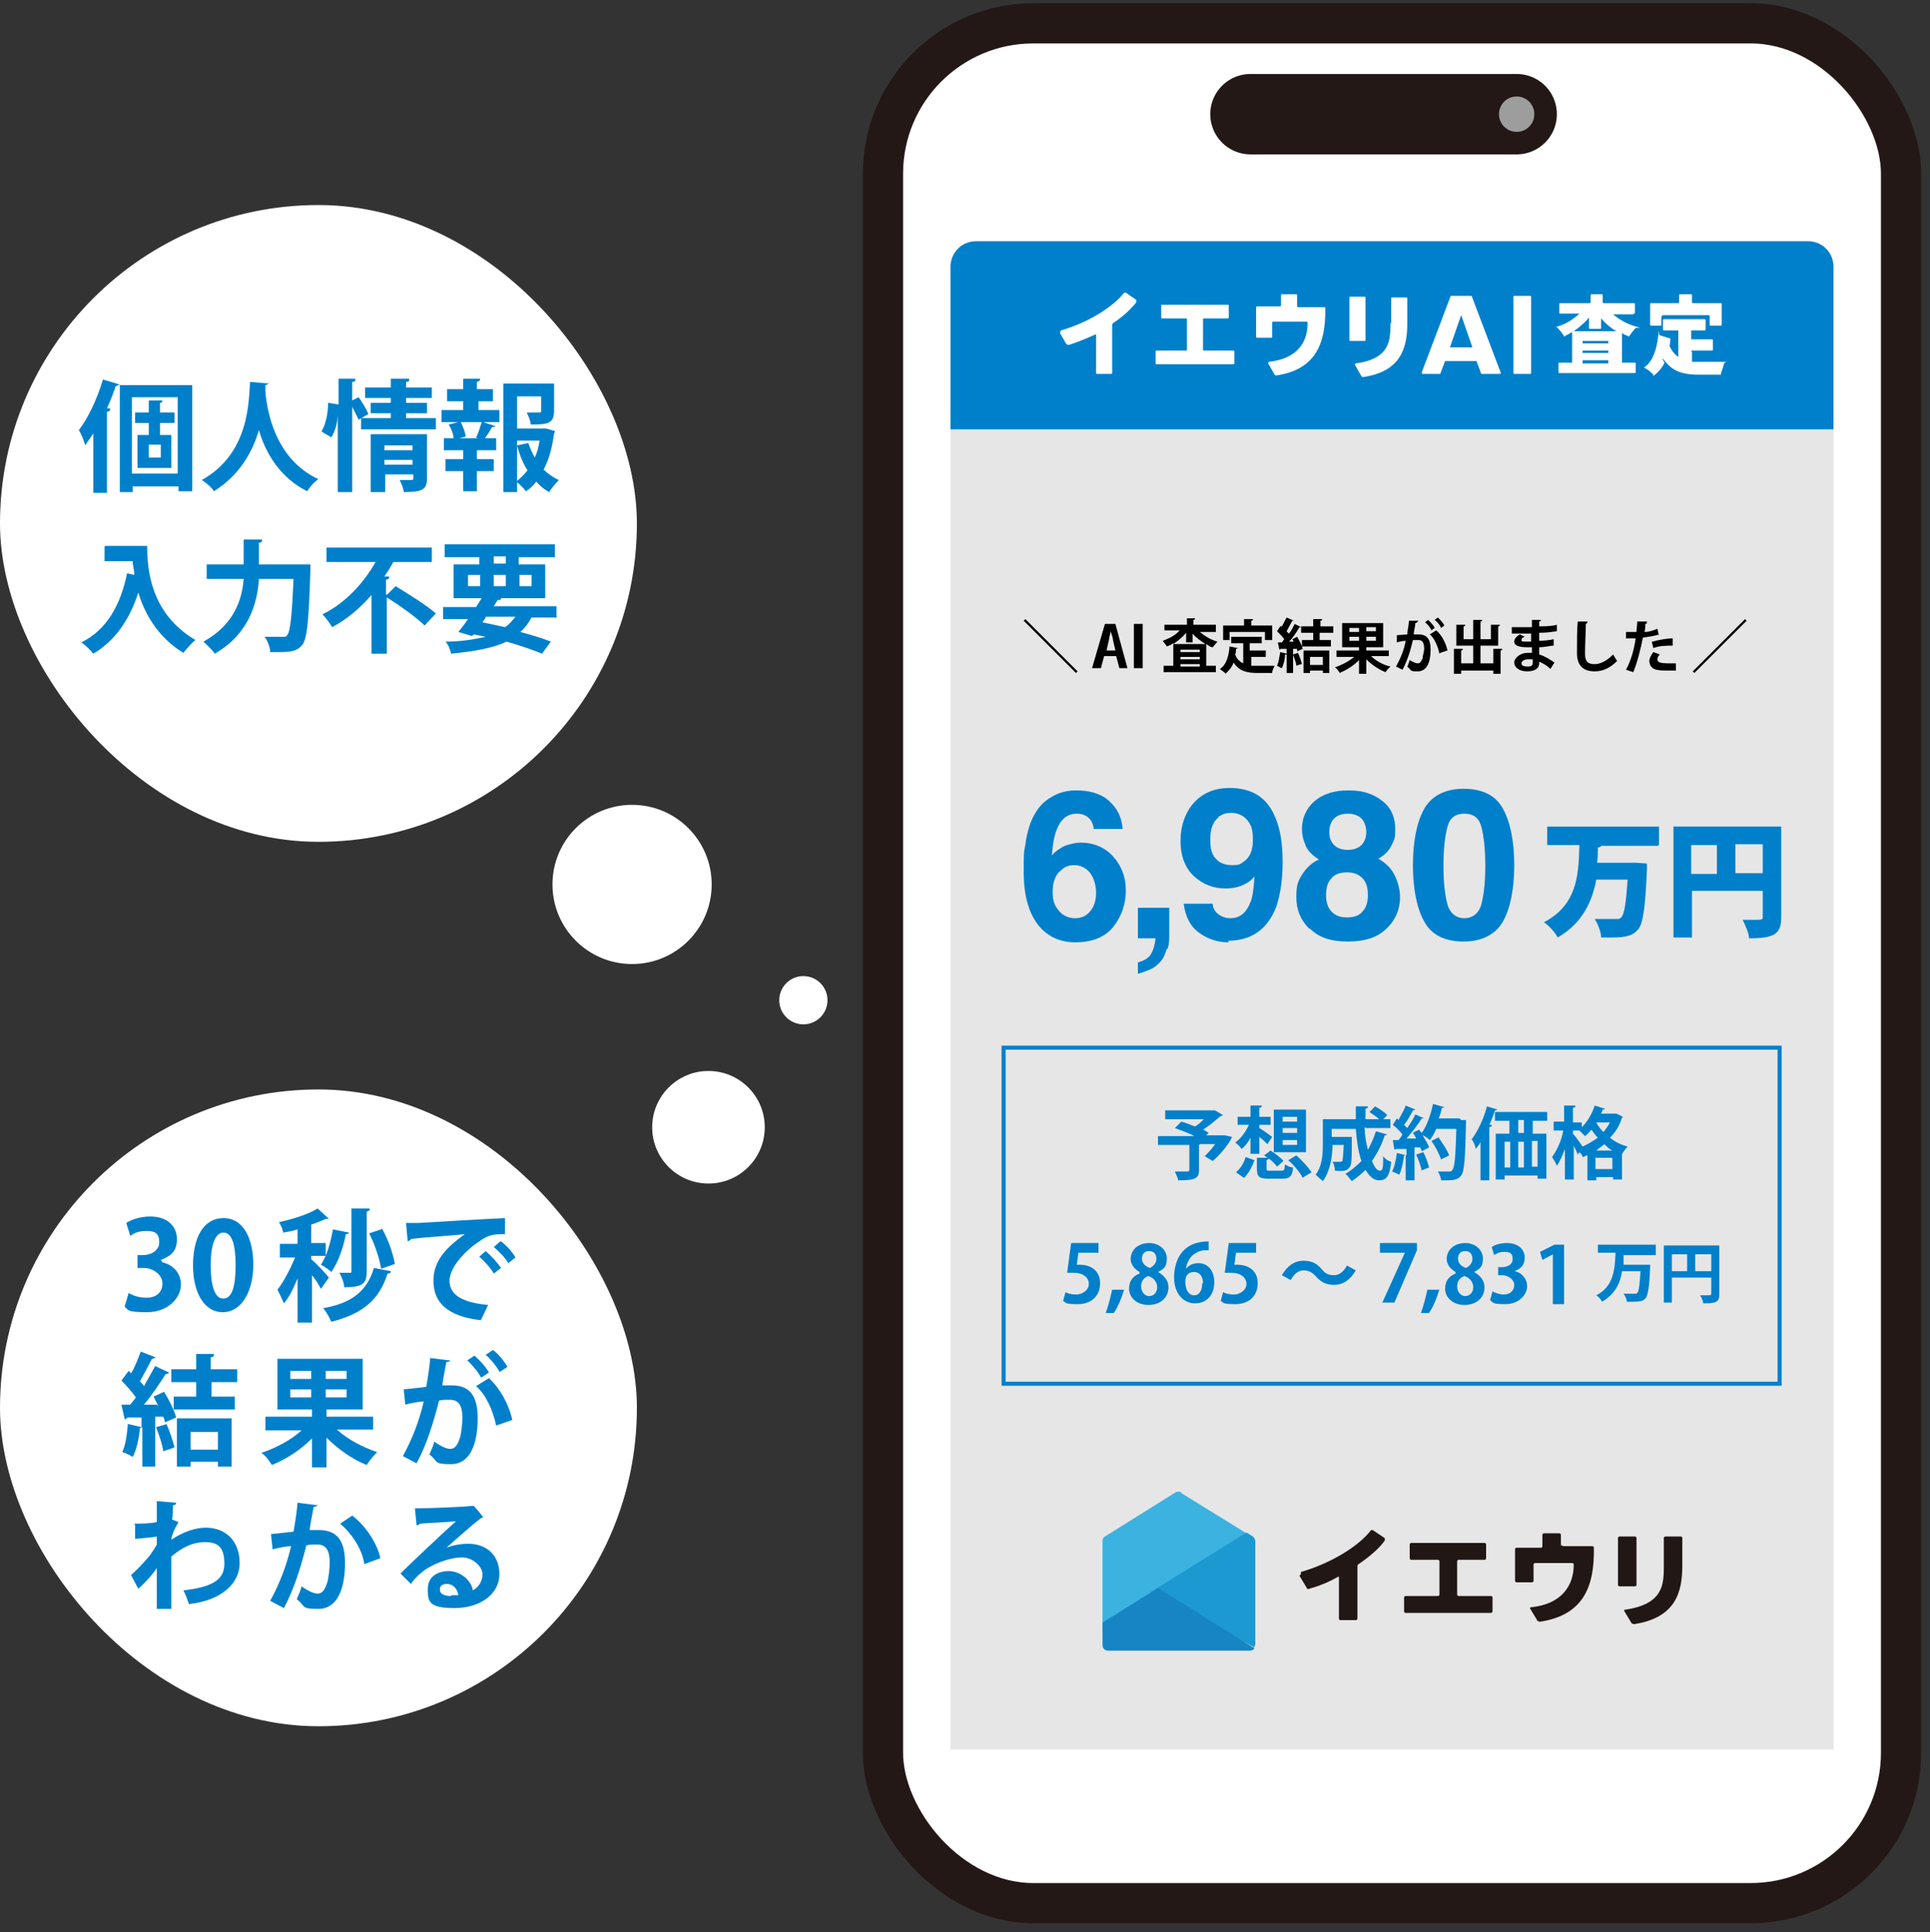 <?xml version="1.0" encoding="UTF-8"?>
<svg id="_レイヤー_1" xmlns="http://www.w3.org/2000/svg" version="1.1" viewBox="0 0 240 240.3">
  <rect x="0" y="0" width="240" height="240.3" fill="#333333" stroke="none"/>
  <!-- Generator: Adobe Illustrator 29.5.0, SVG Export Plug-In . SVG Version: 2.1.0 Build 137)  -->
  <defs>
    <style>
      .st0 {
        stroke-width: 5px;
      }

      .st0, .st1, .st2 {
        fill: none;
        stroke-miterlimit: 10;
      }

      .st0, .st2 {
        stroke: #231815;
      }

      .st3 {
        fill: #1785c3;
      }

      .st4 {
        fill: #e6e6e6;
      }

      .st5 {
        fill: #3cb2e0;
      }

      .st6 {
        fill: #1c99d1;
      }

      .st7 {
        fill: #9d9d9e;
      }

      .st8 {
        fill: #211714;
      }

      .st9 {
        fill: #fff;
      }

      .st1 {
        stroke: #0080cb;
        stroke-width: .5px;
      }

      .st2 {
        stroke-linecap: round;
        stroke-width: 10px;
      }

      .st10 {
        fill: #0080cb;
      }
    </style>
  </defs>
  <rect class="st9" x="109.8" y="2.8" width="126.6" height="233.8" rx="18.7" ry="18.7"/>
  <rect class="st0" x="109.8" y="2.9" width="126.6" height="233.8" rx="18.7" ry="18.7"/>
  <path class="st4" d="M121.4,30h103.4c1.8,0,3.2,1.4,3.2,3.2v184.4h-109.8V33.2c0-1.8,1.4-3.2,3.2-3.2Z"/>
  <rect class="st1" x="124.8" y="130.3" width="96.5" height="41.8"/>
  <line class="st2" x1="155.5" y1="14.2" x2="188.6" y2="14.2"/>
  <circle class="st7" cx="188.6" cy="14.2" r="2.2"/>
  <path class="st10" d="M121.4,30h103.4c1.8,0,3.2,1.4,3.2,3.2v20.2h-109.8v-20.2c0-1.8,1.4-3.2,3.2-3.2Z"/>
  <g>
    <g>
      <g>
        <path class="st9" d="M184.4,46.5h2.1c0,0,.2,0,.1-.2l-3.6-9.5c0,0,0,0-.1,0h-2.4c0,0-.1,0-.1,0l-3.6,9.5c0,0,0,.2.1.2h2.1c0,0,.1,0,.1,0l.6-1.6s0,0,0,0h3.9s0,0,0,0l.6,1.6c0,0,0,0,.1,0ZM183.1,43.2h-2.8s0,0,0,0l1.4-4s0,0,0,0l1.4,4s0,0,0,0Z"/>
        <path class="st9" d="M188.3,46.5h2c0,0,.1,0,.1-.1v-9.5c0,0,0-.1-.1-.1h-2c0,0-.1,0-.1.1v9.5c0,0,0,.1.1.1Z"/>
      </g>
      <g>
        <path class="st9" d="M203.1,39.1h-2.5c.7.6,1.7,1.2,2.8,1.5s.1.1,0,.2c-.3.3-.6.7-.8,1s0,0-.1,0c-.3-.1-.6-.2-.8-.4v3.7h1.6c0,0,.1,0,.1.1v1.1c0,0,0,.1-.1.1h-9.4c0,0-.1,0-.1-.1v-1.1c0,0,0-.1.1-.1h1.6v-3.8c-.3.2-.6.3-.9.5s-.1,0-.1,0c-.2-.3-.5-.7-.8-1s0-.2,0-.2c1-.3,2-.9,2.7-1.6h-2.4c0,0-.1,0-.1-.1v-1.1c0,0,0-.1.1-.1h3.7c0,0,.1,0,.1-.1v-.9c0,0,0-.1.1-.1h1.3c0,0,.1,0,.1.1v.9c0,0,0,.1.1.1h3.8c0,0,.1,0,.1.1v1.1c0,0,0,.1-.1.1ZM197.6,39.5c-.5.6-1.2,1.2-1.9,1.7h5.3c-.7-.4-1.4-1-1.9-1.6v1.2c0,0,0,.1-.1.1h-1.3c0,0-.1,0-.1-.1v-1.3ZM200,42.7v-.3h-3.2v.3h3.2ZM196.8,43.6v.3h3.2v-.3h-3.2ZM196.8,45.2h3.2v-.4h-3.2v.4Z"/>
        <path class="st9" d="M210.4,43.8v1.2c.3,0,.6,0,.9,0,.6,0,2.1,0,3,0s.1,0,.1.2c-.1.4-.3.9-.4,1.3s0,.1-.1.1h-2.6c-1.8,0-3.1-.3-4.1-1.5s-.2,0-.2,0c-.3.6-.7,1.1-1.2,1.5s-.1,0-.2,0c-.2-.2-.6-.6-1-.8s0-.1,0-.2c1-.8,1.4-2.2,1.6-3.8s0-.1.2-.1l1.3.4c0,0,.1,0,0,.1,0,.2,0,.6-.1.8s0,0,0,0c.3.7.7,1.1,1.1,1.4v-3.3s0,0,0,0h-1.8c0,0-.1,0-.1-.1v-1.2c0,0,0-.1.1-.1h5.1c0,0,.1,0,.1.1v1.2c0,0,0,.1-.1.1h-1.7v1.1s0,0,0,0h2.6c0,0,.1,0,.1.1v1.2c0,0,0,.1-.1.1h-2.6s0,0,0,0ZM206.6,39.3v1.1c0,0,0,.1-.1.1h-1.2c0,0-.1,0-.1-.1v-2.6c0,0,0-.1.1-.1h3.4c0,0,.1,0,.1-.1v-.9c0,0,0-.1.1-.1h1.4c0,0,.1,0,.1.1v.9c0,0,0,.1.1.1h3.5c0,0,.1,0,.1.1v2.6c0,0,0,.1-.1.1h-1.3c0,0-.1,0-.1-.1v-1.1c0,0,0-.1-.1-.1h-5.7c0,0-.1,0-.1.1Z"/>
      </g>
    </g>
    <g>
      <path class="st9" d="M169.7,36.9h-1.8c0,0-.1,0-.1.1v5.3c0,0,0,.1.1.1h1.8c0,0,.1,0,.1-.1v-5.3c0,0,0-.1-.1-.1"/>
      <path class="st9" d="M172.9,40.2c0,2.1,0,4.4-4.3,5,0,0-.2.1-.1.2l.8,1.4c0,0,.1.1.2.1,4.7-.7,5.5-3.6,5.5-6.7v-3.1c0,0,0-.1-.1-.1h-1.8c0,0-.1,0-.1.1v3.1Z"/>
      <path class="st9" d="M149.7,39.6h3c0,0,.1,0,.1-.1v-1.5c0,0,0-.1-.1-.1h-8.2c0,0-.1,0-.1.1v1.5c0,0,0,.1.1.1h3c0,0,.1,0,.1.1v3.8c0,0,0,.1-.1.1h-3.7c0,0-.1,0-.1.1v1.5c0,0,0,.1.1.1h9.6c0,0,.1,0,.1-.1v-1.5c0,0,0-.1-.1-.1h-3.7c0,0-.1,0-.1-.1v-3.8c0,0,0-.1.1-.1"/>
      <path class="st9" d="M131.8,41.4l.8,1.4c0,0,.2.1.3.1,1-.3,2.2-.8,3.3-1.3,0,0,.1,0,.1,0v4.8c0,0,0,.1.1.1h1.8c0,0,.1,0,.1-.1v-5.9c0-.1,0-.2.1-.3,1.2-.8,2.2-1.7,2.9-2.6,0,0,0-.2,0-.3l-1.3-.9c0,0-.1,0-.2,0-1.5,1.9-4.7,3.8-7.9,4.7,0,0-.1.1,0,.2"/>
      <path class="st9" d="M161.3,38v-1.3c0,0,0-.1-.1-.1h-1.8c0,0-.1,0-.1.1v1.3c0,0,0,.1-.1.1h-2.8c-.1,0-.2,0-.2.2v3.6c0,0,0,.1.1.1h1.8c0,0,.1,0,.1-.1v-1.8c0,0,0-.1.1-.1h4.2c0,0,.1,0,.1.2,0,2.3-1.2,4.4-4.8,4.8,0,0-.1.1-.1.2l.8,1.4c0,0,.1.1.2.1,4.7-.7,6.2-3.7,6.1-8.4,0,0,0-.1-.1-.1h-3.3c0,0-.1,0-.1-.1"/>
    </g>
  </g>
  <g>
    <path d="M134,83.5l-.2.2-6.5-6.5.2-.2,6.5,6.5Z"/>
    <path d="M140.3,83.1h-1.1l-.4-1.5h-1.5l-.4,1.5h-1.1l1.6-5.5h1.3l1.5,5.5ZM138.7,80.9l-.3-1.3c0-.3-.2-.8-.3-1.1h0c0,.3-.2.8-.2,1.1l-.3,1.3h1.2Z"/>
    <path d="M141,77.6h1.1v5.5h-1.1v-5.5Z"/>
    <path d="M151.2,78.6h-2c.6.5,1.4,1,2.2,1.2-.2.2-.4.5-.6.7-.3,0-.5-.2-.8-.4v2.7h1.2v.8h-6.5v-.8h1.2v-2.8c-.3.2-.5.3-.8.4-.1-.2-.4-.5-.5-.7.8-.3,1.6-.7,2.1-1.3h-1.9v-.7h2.8v-.8h1c0,.1,0,.2-.2.2v.6h2.8v.7ZM147.5,78.7c-.4.5-1,1-1.6,1.4h4c-.6-.4-1.2-.8-1.6-1.3v1.1h-.8v-1.2ZM149.2,81.1v-.3h-2.4v.3h2.4ZM146.8,81.7v.3h2.4v-.3h-2.4ZM146.8,82.9h2.4v-.3h-2.4v.3Z"/>
    <path d="M155.6,81.7v1.1c.3,0,.5,0,.8,0s1.6,0,2.1,0c-.1.2-.3.6-.3.9h-1.8c-1.3,0-2.3-.2-3-1.3-.2.6-.6,1-1,1.4-.1-.2-.5-.4-.7-.6.8-.5,1.1-1.6,1.2-2.8l1,.2c0,0,0,.1-.2.1,0,.2,0,.5-.1.7.2.6.6.9,1,1.1v-2.5h-1.5v-.8h3.8v.8h-1.5v.9h2v.8h-2ZM152.9,78.6v1h-.8v-1.8h2.6v-.8h1.1c0,.1,0,.2-.2.2v.6h2.6v1.8h-.9v-1h-4.4Z"/>
    <path d="M161,80.1c0-.2-.2-.4-.3-.6l.6-.3c.3.5.6,1.1.7,1.5l-.7.3c0-.1,0-.2,0-.3h-.5v3h-.8v-2.3s0,0-.2,0c0,.6-.2,1.3-.4,1.7-.1,0-.4-.2-.6-.3.2-.4.3-1.1.4-1.7l.8.2v-.6c-.3,0-.6,0-.8,0,0,0,0,.1-.1.1l-.2-.9h.5c.1-.1.2-.3.3-.4-.2-.3-.6-.7-.9-1l.4-.6h.2c.2-.3.4-.8.6-1.1l.9.4s0,0-.2,0c-.2.4-.5.9-.7,1.3,0,.1.2.2.3.3.3-.4.5-.8.7-1.2l.8.4s-.1,0-.2,0c-.3.5-.8,1.3-1.3,1.8h.8ZM161.4,81.2c.2.4.4,1,.5,1.4-.2,0-.4.1-.7.2,0-.4-.3-1-.4-1.4l.6-.2ZM165.7,78.7h-1.6v.9h1.4v.8h-3.6v-.8h1.4v-.9h-1.5v-.8h1.5v-.9h1.1c0,.1,0,.2-.2.2v.7h1.6v.8ZM162.1,83.7v-2.8h3.2v2.8h-.8v-.3h-1.6v.3h-.8ZM164.5,81.7h-1.6v1h1.6v-1Z"/>
    <path d="M172.7,81.6h-2.2c.6.6,1.5,1.1,2.4,1.3-.2.2-.5.5-.6.7-.8-.3-1.7-.9-2.4-1.6v1.8h-.9v-1.7c-.7.7-1.5,1.2-2.4,1.6-.1-.2-.4-.6-.6-.7.9-.3,1.8-.8,2.4-1.3h-2.2v-.8h2.8v-.4h-2.1v-3h5.1v3h-2.1v.4h2.8v.8ZM167.8,78.1v.5h1.2v-.5h-1.2ZM167.8,79.7h1.2v-.5h-1.2v.5ZM171.1,78.5v-.5h-1.2v.5h1.2ZM171.1,79.7v-.5h-1.2v.5h1.2Z"/>
    <path d="M176.2,77.4c0,0-.1.1-.2.1,0,.4-.2,1-.2,1.4.2,0,.4,0,.6,0,1.2,0,1.5.8,1.5,1.9h0c0,1.6-.5,2.7-1.6,2.7s-.7-.1-1.3-.6c.1-.2.2-.5.3-.8.5.3.8.4,1,.4.3,0,.4-.2.6-.6,0-.3.2-.9.2-1.2,0-.7-.2-1.1-.7-1.1s-.4,0-.7,0c-.3,1.3-.7,2.6-1.3,3.7l-.8-.4c.6-1.1,1-2.1,1.2-3.2-.3,0-.8.1-1.1.2v-.9c0,0,1.3-.1,1.3-.1,0-.5.2-1.1.2-1.7h1.2ZM178,78.4c-.1-.3-.5-.8-.8-1l.4-.3c.3.3.7.7.8,1l-.4.3ZM179,81.3c-.2-.9-.6-1.9-1.2-2.4l.8-.5c.7.6,1.2,1.6,1.4,2.5l-.9.3ZM179.2,78.1c-.1-.3-.5-.8-.8-1l.4-.3c.3.3.7.7.8,1l-.4.3Z"/>
    <path d="M185.7,80.7h1.1c0,.1,0,.2-.2.2v2.9h-.9v-.4h-4v.4h-.9v-3.1h1.1c0,.1,0,.2-.2.2v1.6h1.5v-2.2h-2.1v-2.6h1.1c0,.1,0,.2-.2.2v1.6h1.2v-2.4h1.1c0,.1,0,.2-.2.2v2.2h1.3v-1.8h1.1c0,.1,0,.2-.2.2v2.4h-2.2v2.2h1.6v-1.8Z"/>
    <path d="M188.1,78c.4,0,1.1,0,1.7,0s.5,0,.7,0c0-.3,0-.7,0-.9h1.1c0,.1,0,.2-.2.2v.6c.7,0,1.5,0,2.2-.2v.8c-.6.1-1.3.2-2.2.2,0,.3,0,.7,0,1,.6,0,1.4-.1,1.8-.2v.8c-.4,0-1.1.2-1.8.2,0,.3,0,.7,0,.9.7.2,1.3.6,1.9,1l-.5.8c-.4-.4-.9-.7-1.4-.9v.2c0,.6-.5,1-1.5,1s-1.6-.5-1.6-1.1.8-1.2,1.6-1.2.4,0,.6,0c0-.2,0-.5,0-.7-.2,0-.4,0-.6,0-1,0-1.6-.2-1.6-.7,0-.3.2-.6.7-.9l.6.3c-.3.1-.4.2-.4.4s0,.2.8.2.2,0,.4,0v-1c-.3,0-.5,0-.7,0-.5,0-1.2,0-1.7,0v-.8ZM190.6,82c-.2,0-.4,0-.6,0-.4,0-.8.2-.8.5s.3.4.8.4.6-.2.6-.5v-.3Z"/>
    <path d="M197.4,77.4c0,0,0,.1-.2.2,0,1-.1,2.6-.1,3.7s.5,1.3,1.2,1.3,1.5-.4,2.3-1.2c.1.2.4.7.5.8-.9.9-1.8,1.3-2.8,1.3-1.6,0-2.2-.9-2.2-2.3s0-3,.1-3.9h1.2Z"/>
    <path d="M206.3,78.9c-.5.2-1.3.3-2,.4-.3,1.5-.7,3.1-1.2,4.3l-.9-.3c.6-1.1,1-2.5,1.2-3.9-.1,0-.6,0-.8,0s-.3,0-.4,0v-.8c.2,0,.6,0,.9,0s.2,0,.4,0c0-.4.1-.9.1-1.3h1.2c0,.2,0,.3-.2.3,0,.3,0,.6-.1,1,.6,0,1.1-.2,1.6-.4l.2.9ZM208.2,83.4c-.2,0-.5,0-.7,0-.6,0-1.1,0-1.5-.1-.6-.1-.9-.6-.9-1.1,0-.3.2-.7.5-1.1l.8.3c-.2.2-.3.4-.3.6,0,.4.4.5,1.5.5s.6,0,.8,0v.9ZM205.5,79.8c.7-.2,1.7-.4,2.5-.4v.9c-.8,0-1.6,0-2.4.3l-.2-.8Z"/>
    <path d="M210.5,83.5l6.5-6.5.2.2-6.5,6.5-.2-.2Z"/>
  </g>
  <g>
    <path class="st10" d="M134.4,104.8c1.6,0,3,.6,4,1.7,1,1.1,1.6,2.5,1.6,4.2s-.5,3.2-1.5,4.5c-1,1.3-2.6,2-4.8,2s-4-1-5.1-2.9c-.9-1.5-1.3-3.5-1.3-5.8s0-2.5.2-3.4c.2-1.6.6-2.9,1.2-3.9.5-.9,1.2-1.6,2.1-2.1.8-.5,1.9-.8,3-.8,1.7,0,3.1.4,4.1,1.3,1,.9,1.6,2,1.7,3.5h-3.6c0-.3-.1-.6-.3-1-.4-.6-1-.9-1.8-.9-1.2,0-2,.7-2.5,2-.3.7-.5,1.8-.6,3.2.4-.5,1-.9,1.6-1.2.6-.2,1.3-.4,2-.4ZM132,108.2c-.7.5-1.1,1.4-1.1,2.7s.3,1.8.8,2.4,1.2.9,2,.9,1.4-.3,1.9-.9.7-1.4.7-2.3-.3-1.9-.8-2.5c-.5-.6-1.2-.9-1.9-.9s-1.2.2-1.6.6Z"/>
    <path class="st10" d="M145.1,118c-.2.6-.4,1.2-.8,1.6-.4.5-1,.9-1.6,1.1-.6.2-1,.4-1.2.4v-1.4c.7-.2,1.3-.5,1.6-1,.3-.5.5-1.1.6-2h-2.2v-3.8h3.9v3.3c0,.6,0,1.2-.2,1.8Z"/>
    <path class="st10" d="M152.8,117.2c-1.4,0-2.6-.4-3.7-1.2s-1.7-2-1.9-3.6h3.6c0,.5.3,1,.7,1.3.4.3.9.5,1.5.5,1.2,0,2-.7,2.5-2,.3-.7.4-1.8.5-3.2-.3.4-.7.7-1.1.9-.7.4-1.5.6-2.5.6-1.5,0-2.8-.5-3.9-1.5-1.1-1-1.7-2.5-1.7-4.4s.6-3.6,1.7-4.8,2.6-1.8,4.4-1.8c2.8,0,4.7,1.2,5.7,3.7.6,1.4.9,3.2.9,5.5s-.3,4.1-.8,5.6c-1.1,2.8-3.1,4.2-6,4.2ZM151.5,101.7c-.7.5-1,1.5-1,2.7s.2,1.9.7,2.4c.4.5,1.1.8,2,.8s1-.1,1.4-.4c.8-.5,1.2-1.4,1.2-2.7s-.2-1.9-.7-2.5c-.5-.6-1.2-.9-2-.9s-1.1.2-1.6.5Z"/>
    <path class="st10" d="M162.8,115.5c-1.1-1.1-1.6-2.4-1.6-3.9s.2-2,.7-2.8c.5-.8,1.2-1.5,2.1-1.9-.9-.6-1.5-1.2-1.7-1.9-.3-.7-.4-1.3-.4-1.9,0-1.3.5-2.5,1.5-3.4,1-.9,2.4-1.4,4.3-1.4s3.2.5,4.3,1.4,1.5,2.1,1.5,3.4-.1,1.2-.4,1.9c-.3.7-.8,1.3-1.7,1.8.9.5,1.6,1.2,2,2s.7,1.8.7,2.8c0,1.5-.6,2.9-1.7,3.9-1.1,1.1-2.7,1.6-4.8,1.6s-3.6-.5-4.7-1.6ZM164.9,111.3c0,.9.2,1.6.7,2.1.5.5,1.1.7,1.9.7s1.5-.2,1.9-.7c.5-.5.7-1.2.7-2.1s-.2-1.6-.7-2.1c-.5-.5-1.1-.7-1.9-.7s-1.5.2-1.9.7c-.5.5-.7,1.2-.7,2.1ZM165.9,105.1c.4.4,1,.6,1.7.6s1.3-.2,1.7-.6c.4-.4.6-1,.6-1.6s-.2-1.3-.6-1.7c-.4-.4-1-.6-1.7-.6s-1.3.2-1.7.6c-.4.4-.6,1-.6,1.7s.2,1.2.6,1.6Z"/>
    <path class="st10" d="M182,117.1c-2.3,0-4-.8-4.9-2.5-.9-1.6-1.4-4-1.4-7s.5-5.4,1.4-7c.9-1.6,2.6-2.5,4.9-2.5s4,.8,4.9,2.5c.9,1.6,1.4,4,1.4,7s-.5,5.4-1.4,7-2.6,2.5-4.9,2.5ZM184.2,112.5c.3-1.1.5-2.7.5-4.8s-.2-3.8-.5-4.9-1-1.6-2.1-1.6-1.8.5-2.1,1.6c-.3,1.1-.5,2.7-.5,4.9s.2,3.7.5,4.8c.3,1.1,1.1,1.7,2.1,1.7s1.8-.6,2.1-1.7Z"/>
  </g>
  <g>
    <path class="st10" d="M206.1,105.2h-7c0,.1-.2.2-.4.2,0,.6,0,1.3-.1,1.9h4.8s1.4.1,1.4.1c0,.2,0,.5,0,.7-.2,4.9-.5,6.8-1.1,7.5-.6.7-1.3,1-3.3,1s-.9,0-1.3,0c0-.7-.4-1.7-.8-2.3,1.1,0,2.1,0,2.6,0s.5,0,.7-.2c.4-.4.6-1.8.8-4.7h-3.9c-.5,2.7-1.7,5.4-4.8,7.2-.3-.6-1-1.4-1.7-1.9,4.2-2.2,4.3-6,4.4-9.6h-4v-2.3h13.9v2.3Z"/>
    <path class="st10" d="M221.5,102.8v11.3c0,2.1-.9,2.6-4,2.6,0-.6-.5-1.7-.8-2.3.5,0,1.2,0,1.6,0,.8,0,.9,0,.9-.4v-3.2h-8.8v5.8h-2.3v-13.8h13.4ZM210.3,105.1v3.6h3.2v-3.6h-3.2ZM215.8,108.6h3.4v-3.6h-3.4v3.6Z"/>
  </g>
  <g>
    <path class="st10" d="M152.3,141.2l.9.2c-.1.4-1.1,1.9-2.4,3l-1-.6c.4-.4.9-.9,1.3-1.5h-1.8c0,0-.1,0-.2.1v3.1c0,1.1-.5,1.3-2.6,1.3,0-.3-.3-.8-.4-1.1.6,0,1.3,0,1.5,0,.2,0,.3,0,.3-.2v-3.1h-3.9v-1.1h4.5c-.7-.4-1.6-.7-2.4-1l.8-.8c.5.1,1.1.4,1.7.6.4-.2.8-.6,1.1-.9h-4.8v-1.1h6.2c0,0,1,.6,1,.6,0,0-.2.1-.3.1-.6.5-1.4,1.2-2.2,1.7.3.1.5.3.7.4l-.3.3h2.1Z"/>
    <path class="st10" d="M155.5,143.4v-1.9c-.3.6-.7,1.1-1.1,1.4-.2-.3-.5-.6-.8-.8.7-.5,1.3-1.3,1.7-2.2h-1.4v-1h1.6v-1.4h1.4c0,.2,0,.2-.3.3v1.1h1.4v1h-1.4v.4c.4.2,1.3.9,1.6,1.1l-.6.9c-.2-.2-.6-.6-1-.9v2.1h-1.1ZM156,144.3c-.3.8-.7,1.6-1.3,2.2l-1-.7c.6-.5,1-1.2,1.2-1.9l1.1.4ZM157.5,145.3c0,.3,0,.3.5.3h1.3c.4,0,.4,0,.5-.8.2.2.7.4,1,.4-.1,1.2-.5,1.4-1.4,1.4h-1.6c-1.3,0-1.5-.3-1.5-1.3v-1.3h1.4c-.2,0-.3-.2-.5-.3l.8-.6c.6.4,1.3.9,1.6,1.3l-.8.7c-.2-.3-.6-.7-1-1,0,0-.1.1-.3.2v1ZM162.4,138v5.3h-4v-5.3h4ZM161.3,139.5v-.6h-1.8v.6h1.8ZM161.3,140.9v-.6h-1.8v.6h1.8ZM161.3,142.4v-.6h-1.8v.6h1.8ZM162,146.5c-.3-.6-1-1.5-1.8-2.2l1-.6c.7.6,1.5,1.5,1.9,2.1l-1,.6Z"/>
    <path class="st10" d="M169.7,140.2c0,1,.2,2,.4,2.8.4-.7.7-1.4,1-2.3l1.4.4c0,0-.1.1-.3.1-.4,1.2-.9,2.2-1.6,3.2.3.7.6,1.2,1,1.2s.4-.5.4-1.8c.2.3.6.6,1,.7-.2,1.8-.6,2.3-1.5,2.3-.7,0-1.2-.5-1.7-1.3-.5.5-1.1,1-1.7,1.4-.2-.2-.5-.7-.8-.9.7-.4,1.4-1,2-1.6-.4-1.1-.6-2.6-.7-4h-3v1h2.5v.4c0,2.2,0,3.1-.3,3.4-.3.4-.6.5-1.8.4,0-.3-.1-.8-.3-1.1.4,0,.7,0,.9,0s.2,0,.3-.1c.1-.1.1-.6.2-2h-1.4c0,1.4-.3,3.3-1.2,4.5-.2-.2-.7-.6-.9-.8.9-1.2.9-2.8.9-4.1v-2.8h4.1c0-.5,0-1.1,0-1.6h1.5c0,.2,0,.2-.3.3,0,.4,0,.9,0,1.3h1.7c-.3-.3-.8-.6-1.2-.9l.7-.7c.5.3,1.2.7,1.5,1.1l-.5.5h.9v1.1h-3Z"/>
    <path class="st10" d="M181.7,139.3h.6c0,.1,0,.3,0,.4-.1,4.4-.2,6-.6,6.5-.3.4-.7.6-1.7.6s-.5,0-.8,0c0-.3-.2-.8-.4-1.1.6,0,1.2,0,1.4,0s.3,0,.4-.2c.3-.3.4-1.7.5-5.1h-2.5c-.2.5-.5,1-.8,1.4-.2-.2-.6-.5-.9-.6.3.5.7,1.1.8,1.5-.3.2-.6.3-.9.5,0-.1-.1-.3-.2-.5h-.7v4.1h-1.1v-3.1c0,0-.1,0-.2,0-.1.8-.3,1.8-.6,2.4-.2-.1-.6-.3-.9-.4.3-.5.5-1.5.6-2.3l1.2.3v-.8c-.5,0-.9,0-1.3,0,0,0-.1.1-.2.1l-.2-1.2h.7c.2-.2.3-.4.5-.7-.3-.4-.8-.9-1.2-1.2l.5-.8.2.2c.3-.6.7-1.2.9-1.8l1.2.5c0,0-.1.1-.3.1-.3.6-.7,1.3-1.1,1.8.1.1.3.3.4.4.4-.6.8-1.2,1-1.7l1.1.5c0,0-.1,0-.3,0-.5.8-1.2,1.7-1.9,2.5h1.2c-.1-.3-.3-.5-.4-.7.3-.2.6-.3.8-.4,0,.1.2.3.3.4.6-.8,1.1-2.2,1.4-3.6l1.4.4c0,0-.1.1-.3.1-.1.4-.2.9-.4,1.3h2.6ZM176.8,145.6c-.1-.5-.4-1.4-.7-2l.9-.3c.3.6.6,1.4.7,1.9l-1,.4ZM178.9,141.5c.5.7,1.1,1.6,1.3,2.2l-1,.5c-.2-.6-.7-1.6-1.2-2.3l1-.5Z"/>
    <path class="st10" d="M184.2,141.9c-.2.3-.4.7-.7,1,0-.3-.3-1-.5-1.2.7-.9,1.5-2.5,1.9-4.1l1.3.4c0,0-.1.1-.3.1-.2.6-.4,1.2-.7,1.8h.3c0,.2,0,.2-.3.3v6.6h-1.1v-4.9ZM192.5,139.4h-1.9v1.6h1.7v5.6h-1.1v-.4h-4.1v.5h-1.1v-5.7h1.7v-1.6h-1.8v-1.1h6.5v1.1ZM187.1,142v3.2h.7v-3.2h-.7ZM189.5,142h-.7v3.2h.7v-3.2ZM189.5,140.9v-1.6h-.7v1.6h.7ZM191.2,145.1v-3.2h-.7v3.2h.7Z"/>
    <path class="st10" d="M201,138.5l.8.4c0,0,0,.1-.1.1-.3,1-.8,1.8-1.5,2.5.6.5,1.4.9,2.2,1.1-.2.2-.6.7-.7,1h0s0,3.1,0,3.1h-1.1v-.3h-2.1v.4h-1.1v-3.1c-.2,0-.4.2-.6.2,0-.2-.2-.4-.4-.6l-.2.3c-.1-.3-.3-.7-.5-1.1v4.2h-1.1v-3.8c-.3.8-.6,1.5-1,2.1-.1-.3-.4-.8-.6-1.1.6-.8,1.2-2.1,1.4-3.3h-1.2v-1.1h1.3v-2h1.4c0,.2,0,.2-.3.3v1.8h1.1v.6c.7-.7,1.3-1.7,1.6-2.7l1.3.4c0,0-.1.1-.3.1,0,.2-.2.4-.2.5h1.9ZM195.6,140.6v.4c.3.3,1,1.3,1.2,1.6.7-.3,1.3-.7,1.9-1.1-.3-.3-.6-.7-.8-1-.3.3-.5.6-.8.8-.2-.2-.5-.5-.7-.7h-.7ZM200.5,143.1c-.4-.2-.7-.5-1-.8-.3.3-.7.5-1,.8h2.1ZM198.4,145.4h2.1v-1.4h-2.1v1.4ZM198.5,139.6c.2.4.5.8.9,1.2.3-.4.6-.8.8-1.2h-1.7Z"/>
  </g>
  <g>
    <path class="st10" d="M136.6,154.6v1.2h-2.5l-.2,1.5c.1,0,.3,0,.4,0,1.3,0,2.5.7,2.5,2.3s-1.1,2.6-2.8,2.6-1.4-.2-1.8-.4l.3-1.1c.3.2.8.3,1.4.3s1.5-.5,1.5-1.3-.7-1.4-1.9-1.4-.6,0-.8,0l.5-3.7h3.6Z"/>
    <path class="st10" d="M139.8,160.3c-.3,1.1-.8,2.3-1.3,3h-1c.3-.8.6-2,.8-2.9h1.5Z"/>
    <path class="st10" d="M141.7,158.2c-.7-.4-1.1-1-1.1-1.6,0-1.2,1-2,2.3-2s2.2.9,2.2,1.9-.3,1.3-1.1,1.7h0c.7.4,1.3,1,1.3,1.9,0,1.3-1,2.2-2.5,2.2s-2.4-1-2.4-2,.5-1.6,1.3-1.9h0ZM143.9,160.1c0-.7-.5-1.2-1.1-1.4-.6.2-.9.7-.9,1.3s.4,1.2,1,1.2,1-.5,1-1.1ZM142,156.5c0,.6.4,1,1,1.2.4-.2.8-.6.8-1.1s-.2-1-.9-1-.9.5-.9,1Z"/>
    <path class="st10" d="M147.5,157.8c.3-.4.8-.7,1.5-.7,1.2,0,2,.9,2,2.4s-.9,2.6-2.4,2.6-2.6-1.3-2.6-3.2.8-4.5,4.3-4.5v1.1c-.2,0-.4,0-.6,0-1.4.2-2,1.2-2.2,2.1h0ZM149.6,159.6c0-.8-.4-1.4-1.1-1.4s-1.1.4-1.1,1.2c0,1,.4,1.7,1.1,1.7s1-.7,1-1.5Z"/>
    <path class="st10" d="M156.2,154.6v1.2h-2.5l-.2,1.5c.1,0,.3,0,.4,0,1.3,0,2.5.7,2.5,2.3s-1.1,2.6-2.8,2.6-1.4-.2-1.8-.4l.3-1.1c.3.2.8.3,1.4.3s1.5-.5,1.5-1.3-.7-1.4-1.9-1.4-.6,0-.8,0l.5-3.7h3.6Z"/>
    <path class="st10" d="M168.6,158c-.7,1.2-1.6,1.8-2.7,1.8s-1.7-.4-2.3-1.1c-.4-.4-.8-.7-1.5-.7s-1.2.5-1.6,1.2l-1.1-.6c.7-1.2,1.6-1.8,2.7-1.8s1.7.4,2.3,1.1c.4.5.8.7,1.5.7s1.2-.5,1.6-1.2l1.1.6Z"/>
    <path class="st10" d="M171.6,154.6h4.6v.9l-2.8,6.5h-1.5l2.8-6.2h0s-3.1,0-3.1,0v-1.2Z"/>
    <path class="st10" d="M179,160.3c-.3,1.1-.8,2.3-1.3,3h-1c.3-.8.6-2,.8-2.9h1.5Z"/>
    <path class="st10" d="M181,158.2c-.7-.4-1.1-1-1.1-1.6,0-1.2,1-2,2.3-2s2.2.9,2.2,1.9-.3,1.3-1.1,1.7h0c.7.4,1.3,1,1.3,1.9,0,1.3-1,2.2-2.5,2.2s-2.4-1-2.4-2,.5-1.6,1.3-1.9h0ZM183.2,160.1c0-.7-.5-1.2-1.1-1.4-.6.2-.9.7-.9,1.3s.4,1.2,1,1.2,1-.5,1-1.1ZM181.3,156.5c0,.6.4,1,1,1.2.4-.2.8-.6.8-1.1s-.2-1-.9-1-.9.5-.9,1Z"/>
    <path class="st10" d="M188.4,158.1c.8.2,1.5.9,1.5,1.9s-1,2.2-2.7,2.2-1.5-.2-1.9-.5l.3-1.1c.3.2.9.4,1.4.4.9,0,1.3-.6,1.3-1.2s-.7-1.2-1.5-1.2h-.5v-1h.5c.6,0,1.3-.3,1.3-1s-.3-.9-1-.9-1,.2-1.3.4l-.3-1c.4-.3,1.1-.5,1.9-.5,1.4,0,2.2.8,2.2,1.8s-.5,1.4-1.3,1.7h0Z"/>
    <path class="st10" d="M193.1,162.1v-6.1h0l-1.3.7-.3-1,1.8-.9h1.2v7.4h-1.4Z"/>
    <path class="st10" d="M205.9,156.1h-3.8s-.1,0-.2,0c0,.4,0,.8,0,1.2h2.7s.6,0,.6,0c0,0,0,.2,0,.3-.1,2.6-.3,3.6-.6,3.9-.3.3-.6.4-1.5.4s-.5,0-.8,0c0-.3-.2-.7-.4-1,.6,0,1.2,0,1.4,0s.2,0,.3-.1c.2-.2.3-1,.4-2.7h-2.3c-.2,1.5-.9,2.9-2.5,3.8-.1-.3-.4-.6-.7-.8,2.2-1.1,2.3-3.3,2.4-5.3h-2.2v-1h7.2v1Z"/>
    <path class="st10" d="M213.8,155.1v5.9c0,1-.5,1.1-2,1.1,0-.3-.2-.7-.4-1,.3,0,.7,0,.9,0,.4,0,.5,0,.5-.2v-2h-4.9v3.1h-1v-7.1h6.9ZM207.9,156v2.1h1.9v-2.1h-1.9ZM210.8,158.1h2v-2.1h-2v2.1Z"/>
  </g>
  <rect class="st9" x="0" y="25.5" width="79.2" height="79.2" rx="39.6" ry="39.6" transform="translate(79.2 130.2) rotate(180)"/>
  <g>
    <path class="st5" d="M146.9,185.6c-.2-.1-.5-.1-.7,0l-8.8,5.5c-.2.1-.3.3-.3.6v11.2l17.9-12.2-8.1-5Z"/>
    <path class="st6" d="M156.1,204.7h0s0,0,0,0v-13c0-.2-.1-.4-.3-.6l-.8-.5-11.9,7.4,12.9,6.9c0,0,0-.2,0-.3"/>
    <g>
      <path class="st8" d="M203.3,191.1h-1.9c0,0-.2,0-.2.2v5.8c0,0,0,.2.2.2h1.9c0,0,.2,0,.2-.2v-5.8c0,0,0-.2-.2-.2"/>
      <path class="st8" d="M206.9,194.7c0,2.3,0,4.8-4.8,5.5-.1,0-.2.1-.1.2l.9,1.5c0,0,.2.1.3.1,5.2-.8,6-4,6-7.3v-3.4c0,0,0-.2-.2-.2h-1.9c0,0-.2,0-.2.2v3.4Z"/>
      <path class="st8" d="M181.3,194h3.3c0,0,.2,0,.2-.2v-1.7c0,0,0-.2-.2-.2h-9.1c0,0-.2,0-.2.2v1.7c0,0,0,.2.2.2h3.3c0,0,.2,0,.2.2v4.1c0,0,0,.2-.2.2h-4c0,0-.2,0-.2.2v1.7c0,0,0,.2.2.2h10.6c0,0,.2,0,.2-.2v-1.7c0,0,0-.2-.2-.2h-4c0,0-.2,0-.2-.2v-4.1c0,0,0-.2.2-.2"/>
      <path class="st8" d="M161.6,196l.9,1.5c0,.1.2.2.3.1,1.1-.3,2.4-.8,3.6-1.5,0,0,.1,0,.1,0v5.2c0,0,0,.2.2.2h1.9c0,0,.2,0,.2-.2v-6.5c0-.1,0-.2.2-.3,1.3-.9,2.5-1.9,3.2-2.9,0,0,0-.2,0-.3l-1.5-1c0,0-.2,0-.2,0-1.6,2.1-5.2,4.2-8.7,5.2,0,0-.1.1,0,.2"/>
      <path class="st8" d="M194.1,192.3v-1.4c0,0,0-.2-.2-.2h-1.9c0,0-.2,0-.2.2v1.4c0,0,0,.2-.2.2h-3c-.1,0-.2,0-.2.2v3.9c0,0,0,.2.2.2h1.9c0,0,.2,0,.2-.2v-2c0,0,0-.2.2-.2h4.6c0,0,.2,0,.2.2,0,2.5-1.4,4.9-5.3,5.3-.1,0-.2.1-.1.2l.9,1.5c0,0,.2.1.3.1,5.2-.8,6.8-4.1,6.7-9.2,0,0,0-.2-.2-.2h-3.6c0,0-.2,0-.2-.2"/>
      <path class="st3" d="M144,197.5l-6.9,4.3v2.8c0,.4.3.7.7.7h17.6c.2,0,.5-.1.6-.3l-12-7.5Z"/>
    </g>
  </g>
  <rect class="st9" x="0" y="135.5" width="79.2" height="79.2" rx="39.6" ry="39.6" transform="translate(79.2 350.2) rotate(180)"/>
  <g>
    <path class="st10" d="M20.2,157c1.3.3,2.3,1.3,2.3,2.8s-1.5,3.4-4.2,3.4-2.3-.3-2.8-.7l.5-1.7c.4.3,1.3.6,2.2.6,1.4,0,2-.8,2-1.8s-1.1-1.9-2.3-1.9h-.8v-1.6h.7c.9,0,2-.5,2-1.6s-.5-1.4-1.6-1.4-1.5.3-2,.6l-.5-1.6c.6-.4,1.7-.8,3-.8,2.2,0,3.3,1.3,3.3,2.8s-.7,2.1-2,2.6h0Z"/>
    <path class="st10" d="M24,157.4c0-3.5,1.3-5.9,3.8-5.9s3.7,2.6,3.7,5.8-1.4,5.9-3.8,5.9-3.7-2.6-3.7-5.8ZM27.8,161.5c1,0,1.5-1.4,1.5-4.1s-.5-4.1-1.5-4.1-1.6,1.4-1.6,4.1.6,4.1,1.5,4.1h0Z"/>
    <path class="st10" d="M38.8,156.7c.5.4,1.8,1.8,2.1,2.2l-1,1.4c-.2-.4-.6-1.1-1.1-1.7v5.9h-1.8v-5.5c-.5,1.2-1,2.3-1.7,3.1-.2-.5-.6-1.3-.8-1.7.8-1,1.6-2.6,2.2-4h-1.9v-1.7h2.2v-1.8c-.6.2-1.2.3-1.8.4,0-.4-.3-.9-.5-1.3,1.8-.4,3.7-1,4.8-1.7l1.4,1.3c0,0-.2,0-.4,0-.5.2-1.1.5-1.8.7v2.3h1.8v1.6c.4-1,.7-2.1.9-3.3l2,.4c0,.1-.2.2-.4.2-.3,1.7-1,3.6-1.8,4.7-.3-.3-.9-.7-1.3-.9.2-.3.4-.7.6-1.1h-1.8v.4ZM48.6,158.2c0,.1-.2.2-.4.2-1.1,3.4-3.2,5-7,6-.2-.5-.6-1.2-1-1.7,3.4-.6,5.4-2,6.3-5l2.1.4ZM46,150.4c0,.1-.1.2-.4.3v7.4c0,1.5-.4,2-2.8,2,0-.5-.3-1.3-.6-1.8.5,0,1.1,0,1.3,0s.2,0,.2-.2v-7.8h2.2ZM47.5,152.8c.8,1.4,1.4,3.2,1.6,4.4l-1.7.6c-.2-1.2-.8-3.1-1.5-4.4l1.5-.5Z"/>
    <path class="st10" d="M50.5,152.1c.5,0,1.2,0,1.6,0,1.7-.1,8.2-.5,10.7-.6v2c-1.3,0-2,0-3.2.9-1.7,1.1-3.7,3.2-3.7,4.9s1.5,2.7,4.8,3l-.9,1.9c-4.3-.5-5.9-2.3-5.9-4.9s1.7-4.2,3.9-5.8c-1.9.2-5.3.4-6.7.6,0,.1-.2.2-.4.3l-.2-2.2ZM60.5,155.7c.6.5,1.4,1.4,1.8,2l-.9.7c-.3-.6-1.2-1.6-1.8-2.1l.8-.7ZM62.3,154.4c.7.5,1.4,1.3,1.8,2l-.9.7c-.3-.6-1.2-1.5-1.8-2l.8-.7Z"/>
    <path class="st10" d="M19.7,174.9c-.2-.4-.4-.8-.6-1.2l1.3-.6c.6,1,1.3,2.3,1.5,3.2l-1.4.6c0-.2-.1-.5-.2-.7h-1v6.2h-1.6v-4.9c0,0-.1.1-.3.1-.1,1.2-.4,2.7-.9,3.6-.3-.2-.9-.5-1.3-.6.4-.8.6-2.2.7-3.5l1.7.4v-1.2c-.7,0-1.3,0-1.8,0,0,.2-.2.2-.3.2l-.4-1.8h1.1c.2-.3.5-.6.7-.9-.5-.7-1.2-1.5-1.8-2.1l.9-1.2.3.3c.5-.8.9-1.9,1.2-2.7l1.8.7c0,.1-.2.2-.4.2-.4.8-1,1.9-1.5,2.8.2.2.4.4.5.6.5-.9,1-1.8,1.4-2.5l1.7.8c0,.1-.2.2-.4.2-.7,1.1-1.7,2.6-2.7,3.8h1.6ZM20.7,177.1c.4.9.8,2.1,1,2.9-.4.2-.9.3-1.4.5-.1-.8-.5-2-.9-3l1.4-.4ZM29.6,171.9h-3.3v1.8h2.9v1.6h-7.6v-1.6h2.8v-1.8h-3.1v-1.6h3.1v-1.9h2.2c0,.3-.1.4-.4.4v1.5h3.3v1.6ZM22,182.4v-6h6.8v6h-1.7v-.6h-3.4v.6h-1.7ZM27.1,178.1h-3.4v2.2h3.4v-2.2Z"/>
    <path class="st10" d="M46.4,177.8h-4.5c1.3,1.2,3.2,2.2,5,2.8-.4.4-1,1.1-1.3,1.6-1.8-.7-3.6-2-5-3.4v3.7h-1.8v-3.6c-1.4,1.4-3.2,2.6-5,3.3-.3-.5-.8-1.2-1.3-1.5,1.8-.6,3.7-1.6,5-2.8h-4.5v-1.7h5.8v-.9h-4.3v-6.3h10.6v6.3h-4.5v.9h5.8v1.7ZM36.1,170.5v1h2.6v-1h-2.6ZM36.1,173.8h2.6v-1h-2.6v1ZM43.1,171.5v-1h-2.6v1h2.6ZM43.1,173.8v-1h-2.6v1h2.6Z"/>
    <path class="st10" d="M56,169.1c0,.2-.2.3-.5.3-.1.7-.4,2-.5,2.9.4,0,.9,0,1.2,0,2.5,0,3.2,1.7,3.2,4.1h0c0,3.3-1,5.7-3.3,5.7s-1.5-.3-2.7-1.2c.2-.5.5-1.1.6-1.6,1,.7,1.6.9,2,.9.6,0,.9-.5,1.2-1.4.2-.7.3-1.9.3-2.5,0-1.5-.5-2.2-1.5-2.2s-.9,0-1.4.1c-.7,2.7-1.5,5.4-2.8,7.8l-1.7-.9c1.2-2.2,2-4.3,2.6-6.8-.5,0-1.6.2-2.3.4l-.2-1.9,2.8-.3c.2-1.1.4-2.4.5-3.6l2.4.3ZM59.8,171.3c-.3-.6-1.1-1.6-1.7-2.1l.9-.6c.7.6,1.4,1.4,1.8,2.1l-.9.6ZM61.7,177.3c-.4-1.9-1.3-3.9-2.5-4.9l1.6-1c1.4,1.3,2.5,3.3,2.9,5.2l-2,.7ZM62.1,170.6c-.3-.6-1.1-1.6-1.7-2.1l.9-.6c.7.5,1.4,1.4,1.8,2.1l-.9.6Z"/>
    <path class="st10" d="M16.6,189.5c.8,0,2.1,0,2.9-.2,0-.3,0-2.3,0-2.6l2.4.2c0,.2-.1.3-.4.3,0,.7,0,1.2-.1,1.8l.8.3c-.3.5-.8,1.4-.9,2.2,1.5-1,3-1.5,4.3-1.5,2.5,0,4.2,1.7,4.2,4.4s-2.5,4.7-6.3,5.1c-.2-.5-.4-1.2-.7-1.7,3.4-.4,5.1-1.2,5.1-3.3s-.8-2.7-2.4-2.7-2.9.7-4.2,1.8v2.7c0,1.4,0,2.8,0,3.8h-1.8v-5.1c-.4.7-1.5,1.9-2.3,2.6l-.9-1.7c.9-.8,1.7-1.7,2.3-2.4.2-.3.7-1,.9-1.4v-1c-.5.1-1.6.2-2.7.3v-1.8Z"/>
    <path class="st10" d="M39.5,187.1c0,.2-.2.3-.5.3-.1.7-.4,2-.5,2.9.4,0,.9,0,1.2,0,2.5,0,3.2,1.7,3.2,4.1h0c0,3.3-1,5.7-3.3,5.7s-1.5-.3-2.7-1.2c.2-.5.5-1.1.6-1.6,1,.7,1.6.9,2,.9.6,0,.9-.5,1.2-1.4.2-.7.3-1.9.3-2.5,0-1.5-.5-2.2-1.5-2.2s-.9,0-1.4.1c-.7,2.7-1.5,5.4-2.8,7.8l-1.7-.9c1.2-2.2,2-4.3,2.6-6.8-.5,0-1.6.2-2.3.4l-.2-1.9,2.8-.3c.2-1.1.4-2.4.5-3.6l2.4.3ZM45.3,194.5c-.3-2-1.7-3.9-3-5l1.5-1c1.6,1.2,3.1,3.4,3.5,5.3l-1.9.7Z"/>
    <path class="st10" d="M55.3,192.6c.8-.4,2-.6,2.9-.6,2.3,0,3.9,1.4,3.9,3.8s-2.3,4.2-5.6,4.2-3.3-.9-3.3-2.4,1.2-2.2,2.6-2.2,2.8,1.1,3,2.4c.7-.4,1.2-1.1,1.2-2s-1.1-2.1-2.6-2.1-3.9.9-5,1.9c-.4.3-1,.9-1.3,1.4l-1.3-1.3c1.1-1.1,4.8-4.6,6.9-6.5-.7.1-3.3.2-4.5.3,0,.1-.2.2-.4.2l-.2-2.1c1.9,0,6.2-.2,7.1-.3h.2c0-.1,1.2,1.4,1.2,1.4,0,0-.3.1-.4.2-.8.6-3.2,2.7-4.4,3.8h0ZM56.1,198.4c.3,0,.7,0,.9,0-.1-.8-.7-1.4-1.4-1.4s-.9.3-.9.7c0,.7.9.8,1.4.8Z"/>
  </g>
  <circle class="st9" cx="78.6" cy="110" r="9.9"/>
  <circle class="st9" cx="88.1" cy="140.2" r="7"/>
  <circle class="st9" cx="99.9" cy="124.4" r="3"/>
  <g>
    <path class="st10" d="M11.6,53.9c-.3.5-.7,1-1,1.5-.1-.4-.5-1.5-.8-1.9,1.1-1.4,2.3-3.9,3-6.3l2,.6c0,.1-.2.2-.4.2-.3.9-.7,1.9-1.1,2.8h.4c0,.3-.1.4-.4.4v10.1h-1.7v-7.4ZM14.8,47.9h9.1v13.2h-1.7v-.6h-5.7v.7h-1.6v-13.4ZM16.4,58.9h5.7v-9.5h-5.7v9.5ZM21.7,52.6h-1.8v1.5h1.4v4.1h-4.2v-4.1h1.4v-1.5h-1.7v-1.3h1.7v-1.5h1.7c0,.2-.1.3-.3.3v1.2h1.8v1.3ZM20,56.9v-1.6h-1.5v1.6h1.5Z"/>
    <path class="st10" d="M33.4,47.6c0,.1-.2.3-.4.3,0,.2,0,.5,0,.8.2,2.4,1.2,8.4,6.6,10.9-.6.4-1.1,1-1.4,1.5-3.4-1.7-5.2-4.8-6-7.6-.8,2.7-2.4,5.6-5.6,7.6-.3-.5-.9-1-1.5-1.4,6.1-3.4,5.8-10.2,6-12.2l2.4.2Z"/>
    <path class="st10" d="M44.6,49.4c.4.6,1,1.5,1.2,2.1l-1.2.7c-.2-.4-.5-1-.8-1.6v10.6h-1.8v-9.8h0c0,1.1-.3,2.2-.8,3-1.2-.7-1.2-.7-1.2-.8.5-.8.8-2.2.8-3.5l1.3.2v-3.2h2.1c0,.3-.1.4-.4.4v2.3l.8-.4ZM50.5,52h3.7v1.4h-9.3v-1.4h3.7v-.6h-2.5v-1.3h2.5v-.6h-3.2v-1.3h3.2v-1.1h2.3c0,.3-.1.4-.4.4v.7h3.2v1.3h-3.2v.6h2.6v1.3h-2.6v.6ZM53.1,54v5.5c0,1.4-.6,1.7-2.9,1.7,0-.4-.3-1.1-.5-1.5.5,0,1.2,0,1.4,0s.3,0,.3-.2v-.5h-3.5v2.2h-1.8v-7.2h7ZM51.3,55.4h-3.5v.6h3.5v-.6ZM47.8,57.8h3.5v-.6h-3.5v.6Z"/>
    <path class="st10" d="M59.5,49.9v1.1h2.6v1.5h-2l1.5.5c0,.1-.2.1-.4.1-.2.4-.6,1-.9,1.4h1.4v1.5h-2.4v1.1h2.1v1.5h-2.1v2.5h-1.7v-2.5h-2.2v-1.5h2.2v-1.1h-2.4v-1.5h1.2c0-.5-.3-1.2-.6-1.7l1.2-.3h-2.1v-1.5h2.7v-1.1h-2v-1.5h2v-1.3h2.1c0,.3-.1.3-.4.4v.9h2v1.5h-2ZM59.6,54.6l-.4-.2c.3-.5.5-1.3.7-1.9h-2.6c.3.6.6,1.4.6,1.8l-.8.2h2.4ZM67.9,53.3l1.1.3c0,.1,0,.2-.1.3-.2,1.6-.6,3.2-1.3,4.5.5.5,1.2,1,1.9,1.3-.4.4-.9,1-1.2,1.5-.6-.3-1.2-.8-1.6-1.3-.4.5-.8.9-1.3,1.2-.3-.4-.8-.9-1.2-1.2.5-.4,1-.9,1.4-1.4-.6-.9-1-2-1.3-3.1l1.4-.3c.2.6.5,1.3.8,1.8.3-.6.5-1.4.6-2.1h-2.8v6.4h-1.7v-13.5h6.3v3.4c0,1.6-.8,1.7-2.9,1.7,0-.4-.3-1.1-.5-1.5.6,0,1.3,0,1.5,0,.2,0,.3,0,.3-.2v-1.8h-3v4h3.8Z"/>
    <path class="st10" d="M13.1,67.9h5.2c0,2.9.4,8.4,6,11.7-.4.3-1.1,1.1-1.5,1.6-3.1-1.9-4.8-4.8-5.6-7.5-1.1,3.4-2.9,6-5.6,7.6-.3-.4-1-1.1-1.5-1.4,3.1-1.5,4.9-4.6,5.7-8.6l.9.2c0-.6-.2-1.2-.2-1.7h-3.5v-1.8Z"/>
    <path class="st10" d="M37.5,70.2h1.1c0,.2,0,.5,0,.7-.2,6.3-.4,8.5-1,9.3-.6.7-1.2.9-2.8.9s-.8,0-1.2,0c0-.5-.3-1.4-.7-1.9.9,0,1.8,0,2.2,0s.5,0,.6-.2c.4-.4.6-2.4.8-7h-4.3c-.2,3.1-1.3,6.9-5.5,9.3-.3-.5-1-1.1-1.4-1.5,3.8-2.1,4.8-5.2,5-7.8h-4.6v-1.8h4.6v-3.1h2.3c0,.3-.1.4-.4.4v2.7h5.1Z"/>
    <path class="st10" d="M48.1,74l1.1-1.1c1.6,1,3.9,2.4,5,3.4l-1.4,1.5c-1-1-3.1-2.5-4.7-3.5v7h-1.9v-7.3c-1.4,1.6-3,3-4.9,4-.3-.5-.8-1.2-1.2-1.6,2.9-1.4,5.2-4,6.6-6.5h-6.1v-1.8h13.1v1.8h-4.8c-.3.6-.7,1.2-1.1,1.8h.6c0,.3-.2.4-.4.4v1.8Z"/>
    <path class="st10" d="M69.1,76.8h-3c-.4.7-.8,1.3-1.4,1.8,1.5.4,2.8.8,3.8,1.2l-1.1,1.5c-1.2-.5-2.7-1-4.4-1.5-1.7.8-3.9,1.2-6.9,1.5-.1-.5-.4-1.2-.7-1.5,2,0,3.6-.3,5-.6-.5-.1-1-.2-1.5-.3l-.2.2-1.7-.5c.4-.5.8-1,1.2-1.6h-3.1v-1.5h4.1l.7-1.1h-3.5v-4.2h3.2v-.9h-4.3v-1.6h13.7v1.6h-4.5v.9h3.3v4.2h-5.7.2c0,.2-.2.3-.4.2l-.5.8h7.8v1.5ZM58.2,71.5v1.4h1.5v-1.4h-1.5ZM60.4,76.8l-.4.6c.9.2,1.9.4,2.8.6.5-.3.9-.8,1.3-1.3h-3.7ZM61.4,69.2v.9h1.5v-.9h-1.5ZM61.4,72.9h1.5v-1.4h-1.5v1.4ZM66.1,71.5h-1.5v1.4h1.5v-1.4Z"/>
  </g>
</svg>